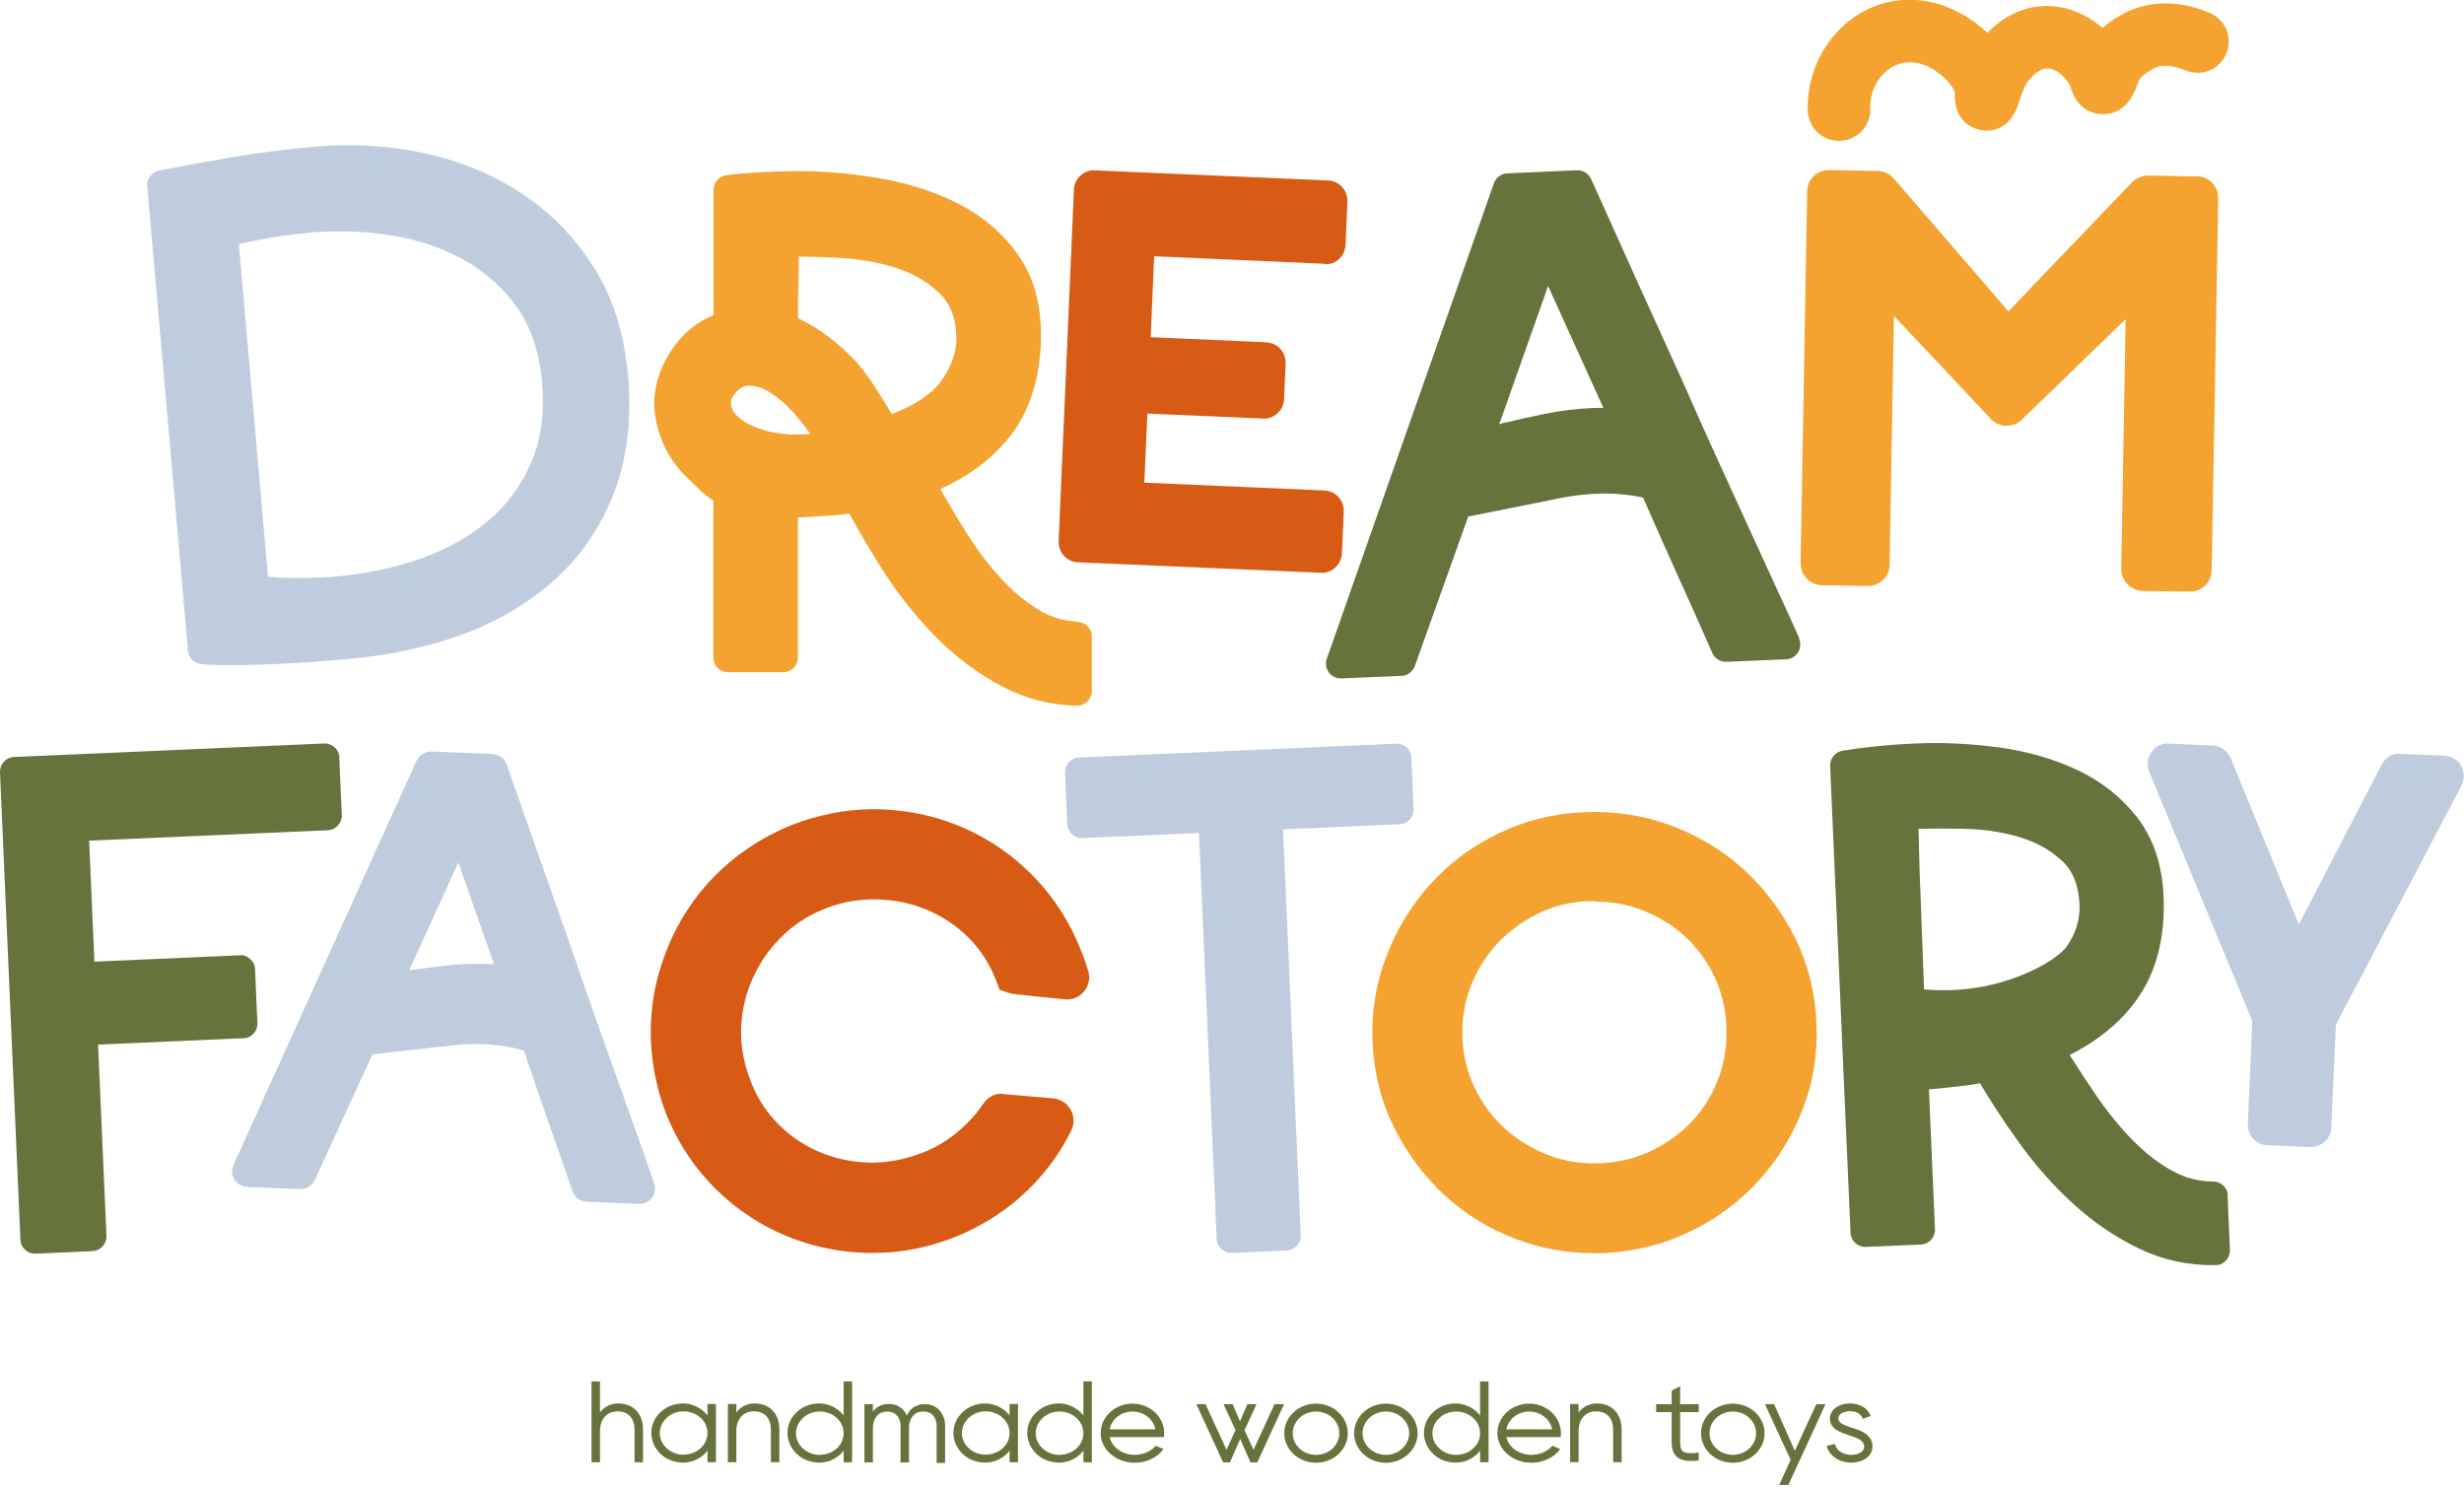 <?xml version="1.0" encoding="UTF-8"?> <svg xmlns="http://www.w3.org/2000/svg" width="240" height="145" viewBox="0 0 240 145" fill="none"> <g clip-path="url(#clip0_87_398)"> <path d="M61.153 36.455C60.798 32.477 59.697 28.997 57.868 26.085C56.039 23.19 53.713 20.776 50.908 18.911C48.12 17.047 44.941 15.732 41.461 14.951C37.981 14.188 34.358 13.957 30.683 14.294C27.806 14.543 25.001 14.898 22.337 15.36C19.851 15.786 17.578 16.212 15.483 16.62C14.773 16.762 14.276 17.419 14.347 18.148L18.306 63.392C18.36 64.066 18.892 64.617 19.567 64.688C20.153 64.759 20.881 64.794 21.822 64.794C22.923 64.794 24.148 64.794 25.498 64.741C26.492 64.706 27.522 64.67 28.587 64.599C28.978 64.581 29.369 64.546 29.759 64.528C31.251 64.421 32.654 64.315 34.003 64.191C37.963 63.836 41.71 63.036 45.119 61.776C48.564 60.497 51.565 58.704 54.068 56.449C56.59 54.158 58.508 51.335 59.804 48.014C61.082 44.712 61.544 40.823 61.171 36.455H61.153ZM51.742 45.067C50.766 47.304 49.363 49.222 47.534 50.749C45.687 52.311 43.468 53.537 40.946 54.425C38.389 55.33 35.601 55.898 32.689 56.165C31.659 56.253 30.399 56.307 28.978 56.307C27.913 56.307 26.954 56.271 26.102 56.182L23.261 23.759C24.095 23.581 25.036 23.404 26.084 23.208C27.469 22.959 28.96 22.782 30.488 22.64C32.956 22.445 35.513 22.516 38.07 22.924C40.591 23.315 42.935 24.096 45.048 25.25C47.126 26.369 48.901 27.931 50.304 29.867C51.689 31.785 52.524 34.235 52.79 37.147C53.056 40.184 52.701 42.847 51.742 45.067Z" fill="#BECCDD"></path> <path d="M104.995 60.568C103.61 60.497 102.332 60.124 101.178 59.414C99.828 58.597 98.55 57.532 97.395 56.235C96.206 54.939 95.087 53.43 94.057 51.778C93.187 50.393 92.37 49.008 91.589 47.641C94.661 46.238 97.04 44.374 98.674 42.101C100.485 39.58 101.391 36.383 101.391 32.583C101.391 29.529 100.645 26.937 99.189 24.859C97.751 22.817 95.868 21.183 93.596 19.976C91.376 18.804 88.837 17.952 86.067 17.437C83.332 16.94 80.562 16.673 77.845 16.673C76.638 16.673 75.359 16.709 73.974 16.78C72.767 16.851 71.701 16.94 70.743 17.064C70.032 17.153 69.5 17.774 69.5 18.485V30.701C67.884 31.358 66.516 32.477 65.469 34.022C64.403 35.566 63.818 37.253 63.711 39.047V39.1C63.711 40.521 64.031 41.923 64.634 43.308C65.256 44.694 66.197 45.936 67.387 46.966C67.795 47.375 68.168 47.73 68.487 48.032C68.772 48.28 69.091 48.529 69.482 48.742V64.048C69.482 64.847 70.121 65.487 70.92 65.487H76.283C77.082 65.487 77.721 64.847 77.721 64.048V50.411C79.603 50.322 80.9 50.234 81.645 50.163C82.054 50.127 82.427 50.074 82.728 50.038C83.758 51.938 84.93 53.927 86.244 55.951C87.736 58.224 89.423 60.319 91.287 62.184C93.169 64.066 95.3 65.646 97.609 66.872C99.828 68.044 102.261 68.683 104.853 68.754H104.889C105.262 68.754 105.617 68.612 105.901 68.345C106.185 68.079 106.345 67.688 106.345 67.316V62.006C106.345 61.243 105.741 60.621 104.978 60.586L104.995 60.568ZM78.946 42.296L77.33 42.332C76.886 42.332 76.283 42.279 75.537 42.154C74.827 42.048 74.116 41.835 73.424 41.55C72.767 41.266 72.199 40.911 71.737 40.467C71.382 40.13 71.204 39.722 71.204 39.171C71.204 38.798 71.506 38.408 71.755 38.141C72.128 37.751 72.501 37.573 72.927 37.573C73.548 37.573 74.17 37.751 74.791 38.106C75.484 38.514 76.141 39.029 76.744 39.633C77.366 40.254 77.952 40.947 78.467 41.639C78.627 41.852 78.769 42.066 78.911 42.279L78.946 42.296ZM93.152 33.027C93.152 34.359 92.654 35.726 91.695 37.094C90.826 38.337 89.192 39.42 86.866 40.343C86.262 39.349 85.694 38.425 85.143 37.573C84.451 36.49 83.723 35.566 82.995 34.821C81.965 33.791 80.953 32.938 79.976 32.282C79.195 31.767 78.449 31.34 77.739 31.003C77.739 29.423 77.739 28.198 77.774 27.292C77.792 26.262 77.81 25.498 77.81 25.001C79.141 25.001 80.615 25.055 82.213 25.161C84.096 25.285 85.889 25.623 87.54 26.191C89.139 26.741 90.506 27.576 91.607 28.677C92.637 29.724 93.152 31.145 93.152 33.027Z" fill="#F4A330"></path> <path d="M175.258 62.184C174.831 61.243 174.299 60.018 173.606 58.544L170.73 52.276C169.664 49.95 168.528 47.464 167.32 44.818C166.113 42.172 164.941 39.544 163.787 36.916C161.034 30.897 158.105 24.398 154.979 17.437C154.731 16.904 154.18 16.567 153.612 16.585L146.811 16.887C146.225 16.904 145.71 17.295 145.515 17.845L129.232 64.173C129.072 64.617 129.143 65.114 129.427 65.504C129.712 65.895 130.173 66.108 130.635 66.09L136.512 65.842C137.098 65.824 137.596 65.451 137.809 64.883L143.011 50.322L151.943 48.529C154.589 47.996 157.359 47.89 160.04 48.476C161.194 51.104 162.313 53.643 163.432 56.111C164.568 58.597 165.687 61.101 166.788 63.622C167.036 64.155 167.569 64.492 168.155 64.475L173.979 64.226C174.459 64.208 174.885 63.96 175.133 63.551C175.382 63.143 175.417 62.646 175.222 62.202L175.258 62.184ZM146.314 41.249L146.119 41.302C146.119 41.302 146.066 41.32 146.03 41.337L150.789 27.86L156.134 39.651L156.169 39.739C155.743 39.739 155.335 39.739 154.962 39.757C153.488 39.828 152.014 40.006 150.611 40.29C149.226 40.574 147.894 40.858 146.794 41.142C146.705 41.142 146.527 41.142 146.332 41.231L146.314 41.249Z" fill="#67733D"></path> <path d="M128.966 25.729C129.446 25.782 129.943 25.64 130.334 25.321C130.778 24.966 131.026 24.433 131.062 23.847L131.239 19.639C131.257 19.124 131.079 18.609 130.724 18.218C130.369 17.828 129.872 17.597 129.357 17.579L106.717 16.602C106.202 16.531 105.67 16.727 105.243 17.099C104.853 17.455 104.622 17.934 104.604 18.467L103.113 52.719C103.095 53.234 103.272 53.749 103.627 54.14C103.983 54.531 104.48 54.761 104.995 54.779L128.522 55.791H128.7C128.7 55.791 128.718 55.809 128.736 55.809C129.783 55.809 130.653 54.975 130.707 53.927L130.884 49.843C130.902 49.31 130.724 48.813 130.369 48.422C130.014 48.032 129.535 47.801 129.002 47.783L111.458 47.02L111.76 40.29L122.929 40.769C123.444 40.84 123.994 40.663 124.438 40.254C124.829 39.899 125.042 39.42 125.078 38.887L125.22 35.407C125.237 34.892 125.06 34.377 124.705 33.986C124.35 33.596 123.87 33.382 123.337 33.347L112.08 32.85L112.417 24.966L128.984 25.694L128.966 25.729Z" fill="#D75B14"></path> <path d="M213.968 17.188L209.227 17.1C208.748 17.1 208.073 17.33 207.665 17.757L195.625 30.328L184.457 17.384C184.048 16.904 183.427 16.656 182.894 16.656L178.153 16.567H178.117C177.567 16.567 177.052 16.78 176.661 17.153C176.253 17.544 176.022 18.076 176.022 18.627L175.383 54.886C175.383 56.005 176.271 56.964 177.443 57.017L181.9 57.088C182.539 57.088 183 56.892 183.409 56.502C183.817 56.111 184.048 55.578 184.048 55.028L184.474 30.772L193.921 40.823C194.311 41.231 194.844 41.48 195.412 41.48C196.052 41.462 196.513 41.284 196.922 40.894L207.043 31.092L206.617 55.419C206.599 56.555 207.505 57.514 208.677 57.567L213.293 57.638H213.329C213.879 57.638 214.394 57.425 214.785 57.052C215.193 56.662 215.424 56.129 215.424 55.578L216.063 19.337C216.063 18.769 215.868 18.236 215.478 17.828C215.051 17.384 214.536 17.153 213.95 17.188H213.968Z" fill="#F4A330"></path> <path d="M216.969 3.196C216.703 2.326 216.081 1.616 215.246 1.261C212.352 0.018 209.333 0.018 206.936 1.278C206.492 1.509 205.658 1.971 204.788 2.717C203.083 1.243 201.041 0.497 198.999 0.586C197.596 0.657 195.536 1.19 193.583 3.196C193.246 2.877 192.873 2.575 192.482 2.273C189.606 0.107 186.196 -0.568 183.107 0.426C178.863 1.811 175.969 6.055 176.075 10.743C176.093 11.666 176.537 12.536 177.283 13.104C177.78 13.477 178.366 13.69 178.987 13.726C179.023 13.726 179.076 13.726 179.129 13.726C179.396 13.726 179.644 13.69 179.911 13.619C181.26 13.264 182.201 12.021 182.166 10.654C182.095 8.612 183.267 6.783 185.007 6.215C186.534 5.735 187.972 6.499 188.682 7.014C189.837 7.831 190.316 8.701 190.405 8.932C190.263 11.737 192.021 12.447 192.784 12.643C193.441 12.803 195.696 13.069 196.655 9.962C196.85 9.358 197.152 8.328 197.756 7.653C198.431 6.872 198.999 6.694 199.354 6.677C200.295 6.588 201.236 7.6 201.645 8.346C202.231 10.654 203.811 11.08 204.717 11.116C206.315 11.187 207.522 10.192 208.197 8.186L208.286 7.955C208.446 7.529 208.961 7.103 209.813 6.641C210.523 6.268 211.713 6.357 212.885 6.854C214.217 7.422 215.761 6.961 216.578 5.735C217.075 4.99 217.217 4.049 216.969 3.178V3.196Z" fill="#F4A330"></path> <path d="M174.832 91.358C173.589 88.837 171.92 86.617 169.896 84.753C167.854 82.888 165.474 81.432 162.811 80.438C160.112 79.426 157.271 79 154.305 79.124C151.34 79.248 148.534 79.941 145.977 81.184C143.42 82.409 141.201 84.06 139.354 86.102C137.525 88.127 136.069 90.471 135.057 93.099C134.027 95.744 133.565 98.568 133.69 101.515C133.814 104.498 134.524 107.304 135.785 109.825C137.028 112.347 138.679 114.566 140.686 116.413C142.692 118.278 145.054 119.734 147.718 120.728C150.079 121.616 152.583 122.078 155.193 122.078C155.335 122.078 155.459 122.078 155.602 122.078H156.205C159.171 121.936 161.994 121.243 164.569 120C167.143 118.775 169.381 117.123 171.245 115.081C173.092 113.057 174.566 110.695 175.578 108.085C176.608 105.439 177.069 102.598 176.927 99.615C176.803 96.685 176.093 93.898 174.85 91.358H174.832ZM155.3 87.825C156.916 87.825 158.443 88.091 159.845 88.624C161.443 89.228 162.882 90.098 164.071 91.181C165.261 92.264 166.238 93.578 166.966 95.087C167.694 96.597 168.084 98.248 168.156 99.988C168.227 101.764 167.978 103.469 167.392 105.031C166.806 106.611 165.954 107.996 164.853 109.186C163.752 110.376 162.402 111.352 160.858 112.098C159.33 112.844 157.644 113.252 155.832 113.323C154.021 113.395 152.352 113.128 150.807 112.524C149.227 111.921 147.824 111.051 146.599 109.967C145.409 108.884 144.415 107.57 143.669 106.043C142.941 104.534 142.515 102.865 142.444 101.089C142.373 99.349 142.639 97.68 143.243 96.117C143.847 94.537 144.717 93.134 145.818 91.944C146.918 90.755 148.25 89.778 149.777 89.014C151.287 88.269 152.938 87.86 154.696 87.789C154.891 87.789 155.087 87.789 155.282 87.789L155.3 87.825Z" fill="#F4A330"></path> <path d="M239.734 74.614C239.397 74.028 238.793 73.655 238.1 73.619L233.963 73.442C233.182 73.3 232.4 73.708 231.974 74.489L223.913 90.062L217.272 73.85C216.97 73.14 216.295 72.66 215.532 72.625L211.305 72.447C210.595 72.359 209.974 72.678 209.548 73.282C209.157 73.832 209.086 74.543 209.334 75.182L219.385 99.473L218.941 109.506C218.923 110.038 219.101 110.535 219.456 110.926C219.811 111.317 220.308 111.548 220.823 111.565L225.067 111.743H225.102C226.15 111.743 227.038 110.908 227.073 109.843L227.517 99.828L239.752 76.531C240.071 75.928 240.054 75.217 239.716 74.631L239.734 74.614Z" fill="#BECCDD"></path> <path d="M33.062 73.797C33.027 73.016 32.37 72.412 31.607 72.43C31.607 72.43 31.589 72.43 31.571 72.43L1.367 73.744C0.585 73.779 -0.036 74.454 -0.001 75.235L1.988 120.763C1.988 121.154 2.166 121.509 2.45 121.758C2.716 122.006 3.071 122.148 3.444 122.131C3.444 122.131 3.462 122.131 3.48 122.131L9.002 121.882C9.801 121.847 10.405 121.172 10.369 120.391L9.553 101.764L23.705 101.142C24.095 101.142 24.451 100.965 24.699 100.681C24.965 100.396 25.09 100.024 25.072 99.651L24.841 94.43C24.841 94.04 24.664 93.684 24.38 93.436C24.095 93.169 23.723 93.01 23.35 93.063L9.197 93.684L8.683 81.894L31.926 80.882C32.707 80.846 33.329 80.171 33.293 79.39L33.045 73.797H33.062Z" fill="#67733D"></path> <path d="M63.605 115.348C63.303 114.478 62.93 113.377 62.451 112.027L57.994 99.509C57.142 97.094 56.307 94.697 55.49 92.282C53.537 86.795 51.459 80.882 49.24 74.525C49.062 73.993 48.565 73.62 48.015 73.584L42.013 73.335C41.587 73.335 40.965 73.566 40.699 74.135L22.853 113.554C22.658 113.963 22.694 114.442 22.924 114.833C23.173 115.224 23.581 115.472 24.043 115.508L29.228 115.721C29.814 115.721 30.311 115.419 30.542 114.922L36.189 102.599L44.126 101.711C44.889 101.622 45.653 101.586 46.381 101.586C47.89 101.586 49.329 101.764 50.66 102.119L51.122 102.261L51.282 102.705C52.028 104.925 52.773 107.073 53.502 109.169C54.3 111.441 55.1 113.714 55.881 116.005C56.058 116.555 56.538 116.91 57.124 116.946L62.238 117.159H62.255C62.735 117.159 63.143 116.964 63.41 116.609C63.676 116.253 63.747 115.774 63.605 115.348ZM47.002 94.022C45.831 94.022 44.659 94.04 43.54 94.182C42.741 94.271 41.977 94.359 41.249 94.466L39.651 94.679L44.659 83.688L48.299 94.058L47.002 94.022Z" fill="#BECCDD" stroke="#BECCDD" stroke-width="0.25" stroke-miterlimit="10"></path> <path d="M137.489 73.814C137.454 73.033 136.779 72.412 135.998 72.447L105.101 73.797C104.302 73.832 103.698 74.507 103.734 75.288L103.947 80.278C103.983 81.059 104.657 81.681 105.439 81.645L116.785 81.148L118.508 120.692C118.543 121.474 119.218 122.095 119.999 122.06L125.326 121.829C126.125 121.793 126.729 121.118 126.693 120.337L124.971 80.793L136.318 80.296C137.117 80.26 137.72 79.585 137.685 78.804L137.472 73.814H137.489Z" fill="#BECCDD"></path> <path d="M72.996 96.082C73.423 94.963 73.973 93.915 74.666 92.956C75.358 91.998 76.193 91.127 77.134 90.364C78.075 89.618 79.14 88.997 80.33 88.535C82.195 87.771 84.219 87.487 86.314 87.665C88.764 87.878 90.984 88.713 92.902 90.115C94.82 91.518 96.222 93.382 97.075 95.655L97.359 96.419L98.122 96.685C98.424 96.792 98.797 96.863 99.33 96.898C99.685 96.934 100.235 96.987 100.963 97.076C101.62 97.147 102.544 97.236 103.627 97.342C104.337 97.467 105.101 97.183 105.598 96.579C106.042 96.028 106.202 95.3 106.006 94.626C105.793 93.915 105.545 93.187 105.243 92.477C104.479 90.559 103.485 88.801 102.277 87.239C101.088 85.694 99.667 84.309 98.105 83.119C96.524 81.947 94.802 80.988 92.955 80.278C91.108 79.568 89.12 79.106 87.078 78.928C83.757 78.609 80.401 79.106 77.081 80.385C75.127 81.184 73.334 82.213 71.736 83.457C70.138 84.7 68.735 86.138 67.581 87.736C66.427 89.316 65.485 91.074 64.793 92.939C64.083 94.803 63.621 96.756 63.461 98.727C63.319 100.308 63.372 101.941 63.603 103.575C63.834 105.209 64.26 106.86 64.864 108.458C65.627 110.376 66.622 112.134 67.829 113.696C69.037 115.259 70.44 116.644 72.002 117.798C73.565 118.97 75.323 119.929 77.187 120.639C79.052 121.349 81.058 121.811 83.136 121.989L83.722 122.024C84.165 122.06 84.592 122.06 85.036 122.06C87.752 122.06 90.416 121.545 93.008 120.515C95.69 119.432 98.051 117.922 100.022 116.022C101.833 114.282 103.29 112.293 104.355 110.109C104.657 109.47 104.639 108.724 104.284 108.103C103.929 107.481 103.307 107.073 102.597 107.002L97.874 106.594C97.092 106.416 96.276 106.789 95.778 107.517C95.104 108.529 94.251 109.452 93.257 110.287C92.227 111.157 91.055 111.832 89.777 112.329C87.752 113.092 85.764 113.394 83.881 113.217C81.395 113.004 79.158 112.169 77.24 110.749C75.34 109.346 73.92 107.481 73.068 105.191C72.34 103.309 72.055 101.373 72.233 99.438C72.34 98.266 72.606 97.111 73.014 96.01L72.996 96.082Z" fill="#D75B14"></path> <path d="M217.005 116.466C216.97 115.703 216.348 115.117 215.567 115.099C214.182 115.099 212.886 114.762 211.696 114.123C210.311 113.377 208.997 112.365 207.772 111.122C206.529 109.861 205.339 108.405 204.238 106.807C203.315 105.457 202.427 104.108 201.593 102.776C204.611 101.249 206.902 99.278 208.429 96.934C210.134 94.341 210.897 91.092 210.737 87.31C210.613 84.256 209.743 81.699 208.198 79.674C206.671 77.704 204.718 76.141 202.392 75.04C200.119 73.957 197.544 73.211 194.756 72.82C191.986 72.448 189.216 72.305 186.517 72.43C185.31 72.483 184.031 72.572 182.664 72.714C181.456 72.838 180.391 72.98 179.45 73.14C178.74 73.264 178.242 73.903 178.26 74.614L178.793 86.813L179.574 104.818L180.249 120.107C180.284 120.888 180.959 121.509 181.741 121.474L187.103 121.243C187.884 121.207 188.506 120.533 188.47 119.751L187.884 106.132C189.749 105.954 191.063 105.812 191.791 105.706C192.217 105.653 192.554 105.582 192.856 105.528C193.957 107.393 195.218 109.31 196.638 111.281C198.219 113.483 199.994 115.508 201.948 117.283C203.919 119.094 206.103 120.568 208.464 121.687C210.72 122.77 213.188 123.285 215.798 123.249H215.833C216.206 123.249 216.561 123.072 216.81 122.806C217.076 122.521 217.218 122.131 217.201 121.74L216.97 116.449L217.005 116.466ZM187.405 96.366L187.05 86.759C186.979 85.179 186.943 83.954 186.926 83.048C186.908 82.018 186.89 81.273 186.872 80.758C186.872 80.758 186.872 80.758 186.872 80.74C188.204 80.704 189.678 80.704 191.276 80.74C193.158 80.775 194.969 81.042 196.656 81.539C198.272 82.018 199.693 82.782 200.829 83.847C201.912 84.842 202.463 86.244 202.551 88.127C202.605 89.458 202.25 90.879 201.273 92.246C200.279 93.631 194.721 97.058 187.405 96.383V96.366Z" fill="#67733D"></path> <path d="M61.882 142.374V139.231C61.882 139 61.846 138.751 61.776 138.538C61.704 138.325 61.598 138.112 61.456 137.952C61.172 137.615 60.728 137.437 60.231 137.419C59.733 137.419 59.254 137.544 58.917 137.899C58.739 138.076 58.615 138.272 58.526 138.503C58.437 138.733 58.384 138.982 58.366 139.231C58.366 139.266 58.366 139.302 58.366 139.355V142.374H57.691V134.649H58.366V137.899C58.419 137.81 58.473 137.721 58.526 137.615C58.703 137.366 58.97 137.153 59.254 137.011C59.556 136.869 59.893 136.798 60.213 136.798C60.532 136.798 60.888 136.851 61.207 136.976C61.527 137.1 61.793 137.313 62.006 137.562C62.415 138.059 62.557 138.662 62.557 139.231V142.374H61.882Z" fill="#67733D" stroke="#67733D" stroke-width="0.15" stroke-miterlimit="10"></path> <path d="M69.659 136.851V142.373H68.985V141.077C68.878 141.237 68.754 141.397 68.63 141.539C68.363 141.805 68.044 142.018 67.689 142.178C67.333 142.338 66.925 142.409 66.534 142.409C66.126 142.409 65.735 142.338 65.362 142.196C64.989 142.054 64.652 141.841 64.386 141.574C63.835 141.059 63.516 140.331 63.516 139.603C63.516 138.875 63.818 138.147 64.386 137.632C64.67 137.366 64.989 137.153 65.362 137.011C65.735 136.869 66.126 136.798 66.534 136.798C66.925 136.798 67.333 136.887 67.689 137.046C68.044 137.188 68.363 137.419 68.63 137.686C68.772 137.828 68.896 137.97 68.985 138.147V136.851H69.659ZM68.985 139.603C68.985 139.302 68.914 139.017 68.789 138.733C68.665 138.467 68.47 138.218 68.239 138.023C67.777 137.615 67.138 137.402 66.534 137.419C65.913 137.419 65.309 137.668 64.883 138.076C64.439 138.485 64.19 139.035 64.19 139.603C64.19 140.172 64.439 140.74 64.883 141.13C65.309 141.539 65.913 141.787 66.534 141.787C67.156 141.787 67.777 141.592 68.239 141.184C68.47 140.988 68.665 140.74 68.789 140.473C68.914 140.207 68.985 139.905 68.985 139.603Z" fill="#67733D" stroke="#67733D" stroke-width="0.15" stroke-miterlimit="10"></path> <path d="M75.163 142.373V139.231C75.163 139 75.128 138.751 75.057 138.538C74.986 138.325 74.879 138.112 74.737 137.952C74.453 137.615 74.009 137.437 73.512 137.419C73.015 137.402 72.535 137.544 72.198 137.899C72.02 138.076 71.896 138.289 71.807 138.502C71.718 138.733 71.665 138.982 71.647 139.231C71.647 139.266 71.647 139.302 71.647 139.355V142.373H70.973V136.851H71.647V137.899C71.701 137.81 71.754 137.721 71.807 137.615C71.985 137.366 72.251 137.153 72.535 137.011C72.837 136.869 73.174 136.798 73.494 136.798C73.814 136.798 74.169 136.851 74.489 136.975C74.808 137.1 75.075 137.313 75.287 137.561C75.696 138.059 75.838 138.662 75.838 139.231V142.373H75.163Z" fill="#67733D" stroke="#67733D" stroke-width="0.15" stroke-miterlimit="10"></path> <path d="M82.923 134.649V142.374H82.248V141.077C82.142 141.237 82.017 141.397 81.893 141.539C81.627 141.805 81.307 142.018 80.952 142.178C80.597 142.338 80.189 142.409 79.798 142.409C79.389 142.409 78.999 142.338 78.626 142.196C78.253 142.054 77.916 141.841 77.649 141.575C77.099 141.06 76.779 140.332 76.779 139.604C76.779 138.876 77.081 138.147 77.649 137.633C77.933 137.366 78.253 137.153 78.626 137.011C78.999 136.869 79.389 136.798 79.798 136.798C80.206 136.798 80.597 136.887 80.952 137.047C81.307 137.189 81.627 137.419 81.893 137.686C82.035 137.828 82.16 137.97 82.248 138.147V134.649H82.923ZM82.248 139.621C82.248 139.319 82.177 139.035 82.053 138.751C81.929 138.485 81.733 138.236 81.503 138.041C81.041 137.633 80.402 137.419 79.798 137.437C79.177 137.437 78.573 137.686 78.147 138.094C77.703 138.503 77.454 139.053 77.454 139.621C77.454 140.19 77.703 140.758 78.147 141.148C78.573 141.557 79.177 141.805 79.798 141.805C80.419 141.805 81.041 141.61 81.503 141.202C81.733 141.006 81.929 140.758 82.053 140.491C82.177 140.225 82.248 139.923 82.248 139.621Z" fill="#67733D" stroke="#67733D" stroke-width="0.15" stroke-miterlimit="10"></path> <path d="M91.305 142.373V139.337V138.964C91.305 138.84 91.305 138.733 91.287 138.627C91.252 138.414 91.181 138.201 91.074 138.023C90.861 137.668 90.471 137.455 90.009 137.437C89.778 137.437 89.565 137.455 89.352 137.544C89.139 137.615 88.961 137.774 88.819 137.952C88.677 138.13 88.571 138.36 88.517 138.591C88.482 138.716 88.482 138.84 88.464 138.964V139.213V139.355V142.391H87.789V138.964C87.789 138.84 87.789 138.733 87.772 138.627C87.736 138.414 87.665 138.201 87.558 138.023C87.328 137.668 86.955 137.455 86.493 137.437C86.262 137.437 86.049 137.455 85.836 137.544C85.623 137.615 85.445 137.774 85.303 137.952C85.161 138.147 85.055 138.36 85.001 138.609C84.984 138.733 84.966 138.84 84.948 138.964V139.248V142.391H84.273V136.869H84.948V137.792C85.073 137.526 85.268 137.295 85.552 137.117C85.694 137.029 85.836 136.975 85.996 136.922C86.156 136.887 86.316 136.851 86.493 136.851C86.653 136.851 86.83 136.851 86.99 136.887C87.15 136.922 87.328 136.975 87.47 137.064C87.772 137.224 88.02 137.473 88.162 137.739C88.233 137.881 88.304 138.005 88.34 138.147C88.375 138.023 88.411 137.916 88.464 137.81C88.588 137.544 88.784 137.313 89.068 137.135C89.21 137.046 89.352 136.993 89.512 136.94C89.671 136.904 89.831 136.869 90.009 136.869C90.169 136.869 90.346 136.869 90.506 136.904C90.666 136.94 90.843 136.993 90.986 137.082C91.287 137.242 91.536 137.49 91.678 137.757C91.838 138.023 91.927 138.307 91.962 138.591C91.98 138.733 91.98 138.875 91.98 139.017V142.444H91.305V142.373Z" fill="#67733D" stroke="#67733D" stroke-width="0.15" stroke-miterlimit="10"></path> <path d="M99.083 136.851V142.373H98.409V141.077C98.302 141.237 98.178 141.397 98.053 141.539C97.787 141.805 97.467 142.018 97.112 142.178C96.757 142.338 96.349 142.409 95.958 142.409C95.55 142.409 95.159 142.338 94.786 142.196C94.413 142.054 94.076 141.841 93.809 141.574C93.259 141.059 92.939 140.331 92.939 139.603C92.939 138.875 93.241 138.147 93.809 137.632C94.094 137.366 94.413 137.153 94.786 137.011C95.159 136.869 95.55 136.798 95.958 136.798C96.349 136.798 96.757 136.887 97.112 137.046C97.467 137.188 97.787 137.419 98.053 137.686C98.195 137.828 98.32 137.97 98.409 138.147V136.851H99.083ZM98.409 139.603C98.409 139.302 98.338 139.017 98.213 138.733C98.089 138.467 97.894 138.218 97.663 138.023C97.201 137.615 96.562 137.402 95.958 137.419C95.337 137.419 94.733 137.668 94.307 138.076C93.863 138.485 93.614 139.035 93.614 139.603C93.614 140.172 93.863 140.74 94.307 141.13C94.733 141.539 95.337 141.787 95.958 141.787C96.58 141.787 97.201 141.592 97.663 141.184C97.894 140.988 98.089 140.74 98.213 140.473C98.338 140.207 98.409 139.905 98.409 139.603Z" fill="#67733D" stroke="#67733D" stroke-width="0.15" stroke-miterlimit="10"></path> <path d="M106.275 134.649V142.374H105.6V141.077C105.493 141.237 105.369 141.397 105.245 141.539C104.978 141.805 104.659 142.018 104.304 142.178C103.949 142.338 103.54 142.409 103.15 142.409C102.741 142.409 102.35 142.338 101.978 142.196C101.605 142.054 101.267 141.841 101.001 141.575C100.45 141.06 100.131 140.332 100.131 139.604C100.131 138.876 100.433 138.147 101.001 137.633C101.285 137.366 101.605 137.153 101.978 137.011C102.35 136.869 102.741 136.798 103.15 136.798C103.558 136.798 103.949 136.887 104.304 137.047C104.659 137.189 104.978 137.419 105.245 137.686C105.387 137.828 105.511 137.97 105.6 138.147V134.649H106.275ZM105.6 139.621C105.6 139.319 105.529 139.035 105.405 138.751C105.28 138.485 105.085 138.236 104.854 138.041C104.392 137.633 103.753 137.419 103.15 137.437C102.528 137.437 101.924 137.686 101.498 138.094C101.054 138.503 100.806 139.053 100.806 139.621C100.806 140.19 101.054 140.758 101.498 141.148C101.924 141.557 102.528 141.805 103.15 141.805C103.771 141.805 104.392 141.61 104.854 141.202C105.085 141.006 105.28 140.758 105.405 140.491C105.529 140.225 105.6 139.923 105.6 139.621Z" fill="#67733D" stroke="#67733D" stroke-width="0.15" stroke-miterlimit="10"></path> <path d="M107.995 139.923C108.173 140.989 109.238 141.806 110.535 141.806C111.351 141.806 112.115 141.468 112.594 140.935L113.216 141.202C112.612 141.948 111.618 142.427 110.535 142.427C108.741 142.427 107.285 141.166 107.285 139.621C107.285 138.077 108.635 136.816 110.304 136.816C111.973 136.816 113.322 138.077 113.322 139.621C113.322 139.728 113.322 139.835 113.305 139.923H107.995ZM112.63 139.32C112.47 138.254 111.494 137.437 110.304 137.437C109.114 137.437 108.155 138.254 107.995 139.32H112.63Z" fill="#67733D" stroke="#67733D" stroke-width="0.15" stroke-miterlimit="10"></path> <path d="M124.955 136.869L122.415 142.391H121.847L120.8 139.994L119.752 142.391H119.184L116.645 136.869H117.373L119.468 141.415L120.427 139.32L119.29 136.869H120.018L120.782 138.663L121.545 136.869H122.273L121.137 139.32L122.096 141.415L124.191 136.869H124.919H124.955Z" fill="#67733D" stroke="#67733D" stroke-width="0.15" stroke-miterlimit="10"></path> <path d="M131.203 139.621C131.203 141.166 129.854 142.427 128.185 142.427C126.516 142.427 125.166 141.166 125.166 139.621C125.166 138.077 126.516 136.816 128.185 136.816C129.854 136.816 131.203 138.077 131.203 139.621ZM130.529 139.621C130.529 138.414 129.481 137.437 128.185 137.437C126.888 137.437 125.841 138.414 125.841 139.621C125.841 140.829 126.888 141.806 128.185 141.806C129.481 141.806 130.529 140.829 130.529 139.621Z" fill="#67733D" stroke="#67733D" stroke-width="0.15" stroke-miterlimit="10"></path> <path d="M138.006 139.621C138.006 141.166 136.657 142.427 134.987 142.427C133.318 142.427 131.969 141.166 131.969 139.621C131.969 138.077 133.318 136.816 134.987 136.816C136.657 136.816 138.006 138.077 138.006 139.621ZM137.331 139.621C137.331 138.414 136.284 137.437 134.987 137.437C133.691 137.437 132.644 138.414 132.644 139.621C132.644 140.829 133.691 141.806 134.987 141.806C136.284 141.806 137.331 140.829 137.331 139.621Z" fill="#67733D" stroke="#67733D" stroke-width="0.15" stroke-miterlimit="10"></path> <path d="M144.913 134.649V142.374H144.239V141.077C144.132 141.237 144.008 141.397 143.883 141.539C143.617 141.805 143.297 142.018 142.942 142.178C142.587 142.338 142.179 142.409 141.788 142.409C141.38 142.409 140.989 142.338 140.616 142.196C140.243 142.054 139.906 141.841 139.64 141.575C139.089 141.06 138.77 140.332 138.77 139.604C138.77 138.876 139.071 138.147 139.64 137.633C139.924 137.366 140.243 137.153 140.616 137.011C140.989 136.869 141.38 136.798 141.788 136.798C142.197 136.798 142.587 136.887 142.942 137.047C143.297 137.189 143.617 137.419 143.883 137.686C144.026 137.828 144.15 137.97 144.239 138.147V134.649H144.913ZM144.239 139.621C144.239 139.319 144.168 139.035 144.043 138.751C143.919 138.485 143.724 138.236 143.493 138.041C143.031 137.633 142.392 137.419 141.788 137.437C141.167 137.437 140.563 137.686 140.137 138.094C139.693 138.503 139.444 139.053 139.444 139.621C139.444 140.19 139.693 140.758 140.137 141.148C140.563 141.557 141.167 141.805 141.788 141.805C142.41 141.805 143.031 141.61 143.493 141.202C143.724 141.006 143.919 140.758 144.043 140.491C144.168 140.225 144.239 139.923 144.239 139.621Z" fill="#67733D" stroke="#67733D" stroke-width="0.15" stroke-miterlimit="10"></path> <path d="M146.634 139.923C146.812 140.989 147.877 141.806 149.173 141.806C149.99 141.806 150.754 141.468 151.233 140.935L151.855 141.202C151.251 141.948 150.256 142.427 149.173 142.427C147.38 142.427 145.924 141.166 145.924 139.621C145.924 138.077 147.273 136.816 148.942 136.816C150.612 136.816 151.961 138.077 151.961 139.621C151.961 139.728 151.961 139.835 151.943 139.923H146.634ZM151.269 139.32C151.109 138.254 150.132 137.437 148.942 137.437C147.753 137.437 146.794 138.254 146.634 139.32H151.269Z" fill="#67733D" stroke="#67733D" stroke-width="0.15" stroke-miterlimit="10"></path> <path d="M157.2 142.373V139.231C157.2 139 157.165 138.751 157.094 138.538C157.023 138.325 156.916 138.112 156.774 137.952C156.49 137.615 156.046 137.437 155.549 137.419C155.052 137.402 154.572 137.544 154.235 137.899C154.057 138.076 153.933 138.289 153.844 138.502C153.756 138.733 153.702 138.982 153.685 139.231C153.685 139.266 153.685 139.302 153.685 139.355V142.373H153.01V136.851H153.685V137.899C153.738 137.81 153.791 137.721 153.844 137.615C154.022 137.366 154.288 137.153 154.572 137.011C154.874 136.869 155.212 136.798 155.531 136.798C155.851 136.798 156.206 136.851 156.526 136.975C156.845 137.1 157.112 137.313 157.325 137.561C157.733 138.059 157.875 138.662 157.875 139.231V142.373H157.2Z" fill="#67733D" stroke="#67733D" stroke-width="0.15" stroke-miterlimit="10"></path> <path d="M165.386 141.592V142.214C165.155 142.232 164.942 142.249 164.711 142.249C164.249 142.249 163.841 142.178 163.539 141.983C163.006 141.646 162.9 141.095 162.9 140.367V137.491H161.391V136.869H162.9V135.52L163.575 135.165V136.869H165.386V137.491H163.575V140.367C163.575 141.024 163.663 141.308 163.93 141.486C164.232 141.681 164.853 141.664 165.386 141.592Z" fill="#67733D" stroke="#67733D" stroke-width="0.15" stroke-miterlimit="10"></path> <path d="M171.797 139.621C171.797 141.166 170.448 142.427 168.778 142.427C167.109 142.427 165.76 141.166 165.76 139.621C165.76 138.077 167.109 136.816 168.778 136.816C170.448 136.816 171.797 138.077 171.797 139.621ZM171.122 139.621C171.122 138.414 170.075 137.437 168.778 137.437C167.482 137.437 166.435 138.414 166.435 139.621C166.435 140.829 167.482 141.806 168.778 141.806C170.075 141.806 171.122 140.829 171.122 139.621Z" fill="#67733D" stroke="#67733D" stroke-width="0.15" stroke-miterlimit="10"></path> <path d="M177.692 136.869L174.14 144.593H173.412L174.496 142.214L172.027 136.869H172.755L174.815 141.521L176.964 136.869H177.692Z" fill="#67733D" stroke="#67733D" stroke-width="0.15" stroke-miterlimit="10"></path> <path d="M182.309 140.882C182.309 141.273 182.167 141.628 181.865 141.894C181.492 142.231 180.924 142.409 180.32 142.409C180.267 142.409 180.231 142.409 180.178 142.409C179.113 142.356 178.278 141.77 178.012 140.917L178.669 140.758C178.882 141.486 179.61 141.77 180.214 141.805C180.693 141.823 181.137 141.699 181.403 141.468C181.581 141.308 181.652 141.13 181.652 140.9C181.634 140.278 180.977 140.03 180.267 139.799C180.178 139.763 180.089 139.745 180 139.71C179.965 139.71 179.912 139.674 179.858 139.657C179.326 139.479 178.243 139.106 178.314 138.13C178.385 137.224 179.326 136.798 180.16 136.798C181.101 136.798 181.794 137.189 182.114 137.899L181.492 138.13C181.279 137.65 180.817 137.402 180.16 137.402C180.16 137.402 179.042 137.402 178.988 138.165C178.953 138.645 179.521 138.875 180.089 139.071C180.143 139.071 180.196 139.106 180.231 139.124C180.302 139.142 180.373 139.177 180.462 139.195C181.101 139.39 182.273 139.763 182.309 140.864V140.882Z" fill="#67733D" stroke="#67733D" stroke-width="0.15" stroke-miterlimit="10"></path> </g> <defs> <clipPath id="clip0_87_398"> <rect width="240" height="144.717" fill="white"></rect> </clipPath> </defs> </svg> 